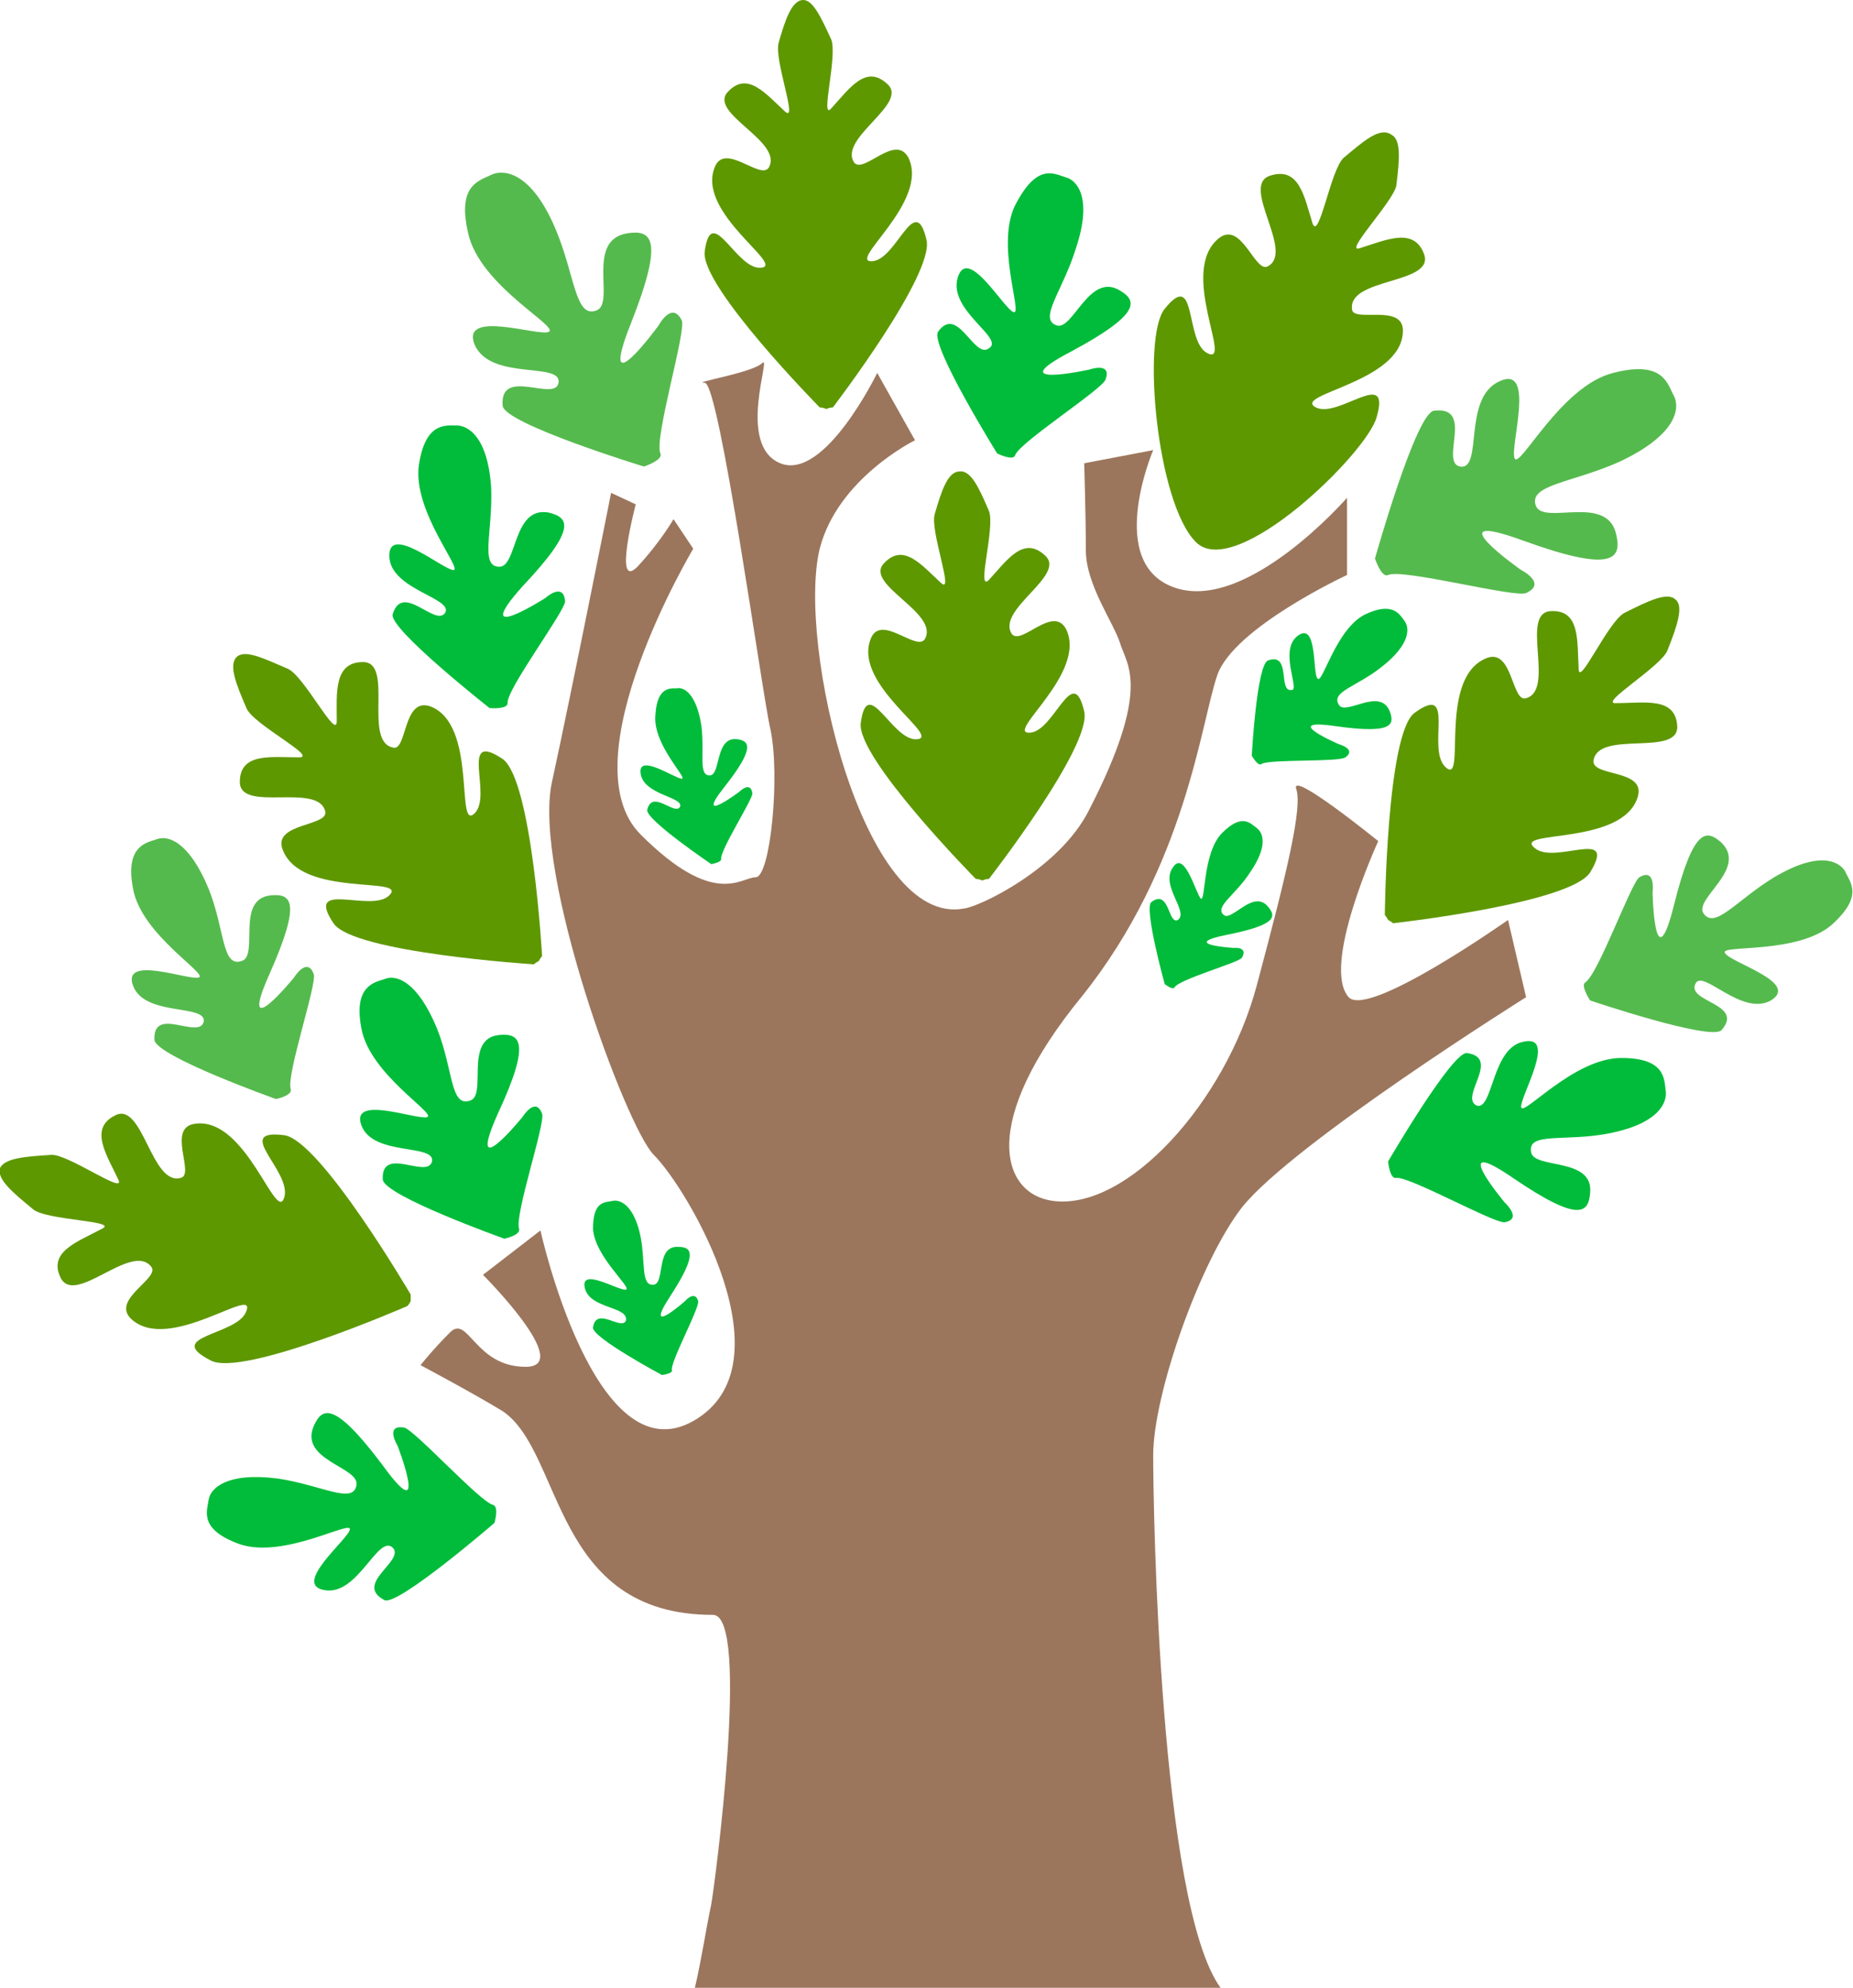 <?xml version="1.0" encoding="utf-8"?>
<!-- Generator: Adobe Illustrator 25.2.3, SVG Export Plug-In . SVG Version: 6.00 Build 0)  -->
<svg version="1.1" id="Livello_1" xmlns="http://www.w3.org/2000/svg" xmlns:xlink="http://www.w3.org/1999/xlink" x="0px" y="0px"
	 viewBox="0 0 112.8 121" style="enable-background:new 0 0 112.8 121;" xml:space="preserve">
<style type="text/css">
	.st0{fill:#9B765D;}
	.st1{fill:#00BC3A;}
	.st2{fill:#55BA4D;}
	.st3{fill:#5E9800;}
</style>
<g id="_x36__1_">
	<path class="st0" d="M43.4,98.3c2.3,0,0.1,16.5-0.1,17.6c-0.3,1.4-0.6,3.4-1,5.1h32c-3.7-5.1-4.1-29-4.1-32.4
		c0-3.8,2.9-11.9,5.4-15.1c3.1-3.9,17.3-12.8,17.3-12.8L91.8,56c0,0-8.5,6-9.7,4.7c-1.7-1.9,1.8-9.5,1.8-9.5s-5.3-4.3-5-3.2
		c0.4,1.1-0.5,4.9-2.4,12c-1.9,7.1-7.9,13.7-12.4,13.1c-3.1-0.4-4.6-4.7,1.8-12.5c6.3-7.9,7.2-16.6,8.2-19.5c1-2.9,7.9-6.1,7.9-6.1
		v-4.7c0,0-6,6.9-10.4,5.5c-4.4-1.4-1.4-8.4-1.4-8.4L66,28.2c0,0,0.1,3.2,0.1,5.3c0,2.1,1.7,4.4,2.1,5.7c0.4,1.3,1.9,2.7-1.9,10.1
		c-1.8,3.6-6.7,5.9-7.6,6c-6.2,1.2-10.2-16.2-8.8-21.9c1.1-4.3,5.8-6.6,5.8-6.6l-2.3-4.1c0,0-3.2,6.6-5.9,5.5
		c-2.7-1.1-0.5-6.7-1.1-6.1c-0.6,0.6-4.4,1.2-3.5,1.2c0.9,0,3.5,19,4,21.1c0.6,2.8,0,9-0.9,9s-2.5,1.9-7-2.6
		c-4.5-4.5,3.2-17.4,3.2-17.4l-1.2-1.8c0,0-0.8,1.4-2.2,2.9c-1.5,1.5-0.1-3.8-0.1-3.8L37.2,30c0,0-2.4,12.1-3.6,17.6
		c-1.2,5.5,4.5,21,6.2,22.7c2.1,2.1,8.4,12.8,2.4,16.2c-6,3.4-9.3-11.6-9.3-11.6l-3.5,2.7c0,0,5.6,5.6,2.6,5.6
		c-3.1,0-3.5-3.2-4.6-2.1c-1.1,1.1-1.8,2-1.8,2s3.2,1.7,5,2.8C34.3,88.4,33.6,98.3,43.4,98.3z"/>
	<g>
		<path class="st1" d="M22,68.5c-0.7-1.9,3.4-0.3,4-0.5c0.6-0.2-3.5-2.6-4-5.4c-0.5-2.6,0.8-2.8,1.4-3c0.7-0.3,2,0.1,3.2,3
			c1,2.5,0.8,4.8,2,4.4c1.1-0.3-0.4-3.8,1.8-4c1.2-0.1,2,0.3-0.1,4.8c-2,4.5,1.5,0.2,1.5,0.2s0.8-1.3,1.2-0.2c0.2,0.6-1.7,6.2-1.4,7
			c0.1,0.4-0.9,0.6-0.9,0.6s-7.3-2.6-7.4-3.6c-0.1-2.1,2.7,0,3-1.1C26.5,69.6,22.7,70.4,22,68.5z"/>
		<path class="st1" d="M23.7,33.9c-0.1-2.1,3.3,0.8,3.9,0.8c0.6,0-2.5-3.6-2.1-6.4c0.4-2.6,1.6-2.4,2.3-2.4c0.7,0,1.9,0.7,2.1,3.8
			c0.1,2.7-0.7,4.8,0.5,4.8c1.1,0,0.8-3.7,3-3.3c1.2,0.3,1.8,0.9-1.6,4.5c-3.3,3.7,1.4,0.7,1.4,0.7s1.1-1,1.2,0.2
			c0,0.6-3.6,5.4-3.5,6.2c0,0.4-1.1,0.3-1.1,0.3s-6.1-4.8-5.9-5.7c0.6-2,2.6,0.8,3.2-0.1C27.6,36.4,23.8,35.9,23.7,33.9z"/>
		<path class="st1" d="M19.8,96.8c-2.1-0.3,1.4-3.1,1.5-3.7c0.1-0.6-4,1.8-6.7,0.9c-2.5-0.9-2-2-1.9-2.7c0.1-0.7,1.1-1.7,4.2-1.3
			c2.7,0.4,4.6,1.6,4.8,0.4c0.2-1.1-3.5-1.5-2.6-3.6c0.5-1.1,1.2-1.6,4.2,2.4c2.9,4,0.9-1.2,0.9-1.2s-0.8-1.3,0.4-1.1
			c0.6,0.1,4.6,4.5,5.4,4.7c0.4,0.1,0.1,1.1,0.1,1.1s-5.9,5.1-6.7,4.7c-1.9-1,1.3-2.4,0.5-3.2C23,93.4,21.8,97.1,19.8,96.8z"/>
		<path class="st2" d="M8.1,60c-0.7-1.9,3.4-0.3,4-0.5c0.6-0.2-3.5-2.6-4-5.4c-0.5-2.6,0.8-2.8,1.4-3c0.7-0.3,2,0.1,3.2,3
			c1,2.5,0.8,4.8,2,4.4c1.1-0.3-0.4-3.8,1.8-4c1.2-0.1,1.9,0.3-0.1,4.8c-2,4.5,1.5,0.2,1.5,0.2s0.8-1.3,1.2-0.2
			c0.2,0.6-1.7,6.2-1.4,7c0.1,0.4-0.9,0.6-0.9,0.6s-7.3-2.6-7.4-3.6c-0.1-2.1,2.7,0,3-1.1C12.6,61.1,8.8,61.9,8.1,60z"/>
		<path class="st2" d="M107.8,60.9c1.8-1.1-2.5-2.3-2.8-2.9c-0.3-0.5,4.4,0.1,6.5-1.7c2-1.8,1.1-2.6,0.8-3.3
			c-0.4-0.6-1.6-1.2-4.3,0.4c-2.3,1.4-3.6,3.2-4.3,2.2c-0.6-0.9,2.7-2.7,1.1-4.3c-0.9-0.8-1.7-1-2.9,3.8c-1.2,4.8-1.3-0.8-1.3-0.8
			s0.2-1.5-0.8-0.9c-0.5,0.3-2.5,5.9-3.3,6.4c-0.3,0.2,0.3,1.1,0.3,1.1s7.4,2.5,8,1.8c1.4-1.6-2.1-1.7-1.6-2.8
			C103.6,58.9,106,61.9,107.8,60.9z"/>
		<path class="st1" d="M92.8,63.4c2-0.4-0.3,3.4-0.2,4c0.1,0.6,3.2-3,6.1-3c2.7,0,2.6,1.3,2.7,2c0.1,0.7-0.4,2-3.5,2.6
			c-2.6,0.5-4.9-0.1-4.7,1.1c0.1,1.1,3.8,0.3,3.6,2.5c-0.1,1.2-0.6,1.9-4.7-0.9c-4.1-2.8-0.5,1.5-0.5,1.5s1.1,1,0,1.2
			c-0.6,0.1-5.8-2.8-6.6-2.7c-0.4,0.1-0.5-1-0.5-1s3.9-6.7,4.8-6.6c2.1,0.3-0.5,2.7,0.6,3.2C90.9,67.6,90.8,63.7,92.8,63.4z"/>
		<path class="st3" d="M17.3,69.1c-3.2-0.4,0.5,2.2,0,3.8c-0.5,1.6-2.3-4.9-5.4-4.5c-1.8,0.2,0,3.1-0.9,3.3c-1.8,0.5-2.3-4.7-4-3.8
			c-1.6,0.8-0.5,2.4,0.2,3.9c0.5,1-3.1-1.6-4.1-1.5c-1.6,0.1-2.8,0.2-3.1,0.8c0,0,0,0,0,0c0,0,0,0,0,0c-0.2,0.7,0.8,1.5,2,2.5
			c0.8,0.7,5.3,0.7,4.2,1.2c-1.5,0.8-3.3,1.4-2.5,3c0.9,1.7,4.3-2.2,5.5-0.7c0.6,0.7-2.5,2-1.2,3.2c2.3,2.1,7.6-2.1,7-0.5
			c-0.5,1.5-5.1,1.5-2.2,3c1.9,1.1,12-3.3,12-3.3s0.1-0.1,0.2-0.3c0-0.2,0-0.4,0-0.4S19.5,69.4,17.3,69.1z"/>
		<path class="st3" d="M83.8,25.4c0.9-3.1-2.3,0.1-3.7-0.6c-1.5-0.8,5.2-1.5,5.3-4.6c0.1-1.8-3.1-0.5-3.1-1.4
			c-0.2-1.9,5-1.5,4.4-3.3c-0.6-1.7-2.3-0.9-3.9-0.4c-1.1,0.4,2-2.8,2.2-3.8c0.2-1.6,0.3-2.8-0.3-3.1c0,0,0,0,0,0c0,0,0,0,0,0
			C84,7.7,83,8.6,81.8,9.6c-0.8,0.7-1.5,5.1-1.9,4c-0.5-1.6-0.8-3.5-2.6-2.9c-1.8,0.6,1.5,4.6-0.1,5.5c-0.8,0.5-1.6-2.8-3-1.7
			c-2.5,2,0.9,7.8-0.7,7c-1.4-0.7-0.6-5.2-2.6-2.7c-1.4,1.7-0.5,11.8,1.9,14.2C75.2,35.4,83.2,27.6,83.8,25.4z"/>
		<path class="st2" d="M91.3,23.2c2.2-1,0.6,4,0.9,4.7c0.3,0.7,2.8-4.4,6-5.2c3.1-0.8,3.3,0.7,3.7,1.4c0.4,0.8,0.1,2.4-3.3,4
			c-2.9,1.3-5.6,1.4-5.1,2.7c0.5,1.2,4.4-0.8,4.9,1.8c0.3,1.4-0.2,2.3-5.7,0.3c-5.5-2-0.1,1.8-0.1,1.8s1.6,0.8,0.3,1.4
			c-0.7,0.3-7.5-1.5-8.4-1.1c-0.4,0.2-0.8-1-0.8-1s2.5-8.9,3.6-9c2.5-0.3,0.3,3.2,1.6,3.4C90.3,28.6,89,24.2,91.3,23.2z"/>
		<path class="st1" d="M58.3,16.9c0.6-2,2.8,1.9,3.4,2.1c0.6,0.2-1.2-4.3,0.2-6.7c1.3-2.4,2.3-1.7,3-1.5c0.7,0.2,1.6,1.3,0.6,4.3
			c-0.8,2.6-2.3,4.3-1.2,4.7c1,0.4,2-3.3,3.9-2.1c1,0.6,1.3,1.4-3,3.7c-4.4,2.3,1.1,1.1,1.1,1.1s1.4-0.5,1,0.6
			c-0.2,0.6-5.2,3.8-5.5,4.6c-0.1,0.4-1.1-0.1-1.1-0.1s-4.1-6.6-3.6-7.4c1.2-1.7,2.2,1.7,3.1,1C61.2,20.6,57.7,18.9,58.3,16.9z"/>
		<path class="st3" d="M96.8,53.1c1.7-2.8-2.2-0.4-3.4-1.5c-1.3-1.1,5.4-0.1,6.3-3.1c0.5-1.7-2.8-1.2-2.7-2.2
			c0.3-1.9,5.2-0.2,5.1-2.1c-0.1-1.8-2-1.4-3.7-1.4c-1.2,0.1,2.7-2.2,3.1-3.2c0.6-1.5,1-2.7,0.5-3.1c0,0,0,0,0,0c0,0,0,0,0,0
			c-0.5-0.5-1.7,0.1-3.1,0.8c-1,0.5-2.8,4.6-2.8,3.4c-0.1-1.7,0.1-3.6-1.7-3.5c-1.9,0.1,0.3,4.8-1.5,5.3c-0.9,0.3-0.8-3.2-2.5-2.4
			c-2.9,1.3-1.1,7.8-2.4,6.6c-1.2-1.1,0.7-5.2-1.9-3.3c-1.7,1.3-1.8,12.3-1.8,12.3s0.1,0.1,0.2,0.3c0.2,0.1,0.3,0.2,0.3,0.2
			S95.6,55,96.8,53.1z"/>
		<path class="st1" d="M71.4,52.8c0.7-1.1,1.4,1.6,1.7,1.9c0.3,0.2,0.1-2.8,1.3-4c1.2-1.2,1.7-0.6,2.1-0.3c0.4,0.3,0.7,1.1-0.4,2.7
			c-0.9,1.4-2.2,2.1-1.6,2.6c0.5,0.4,1.8-1.6,2.7-0.5c0.5,0.6,0.5,1.1-2.5,1.7c-3,0.6,0.4,0.8,0.4,0.8s0.9-0.1,0.5,0.6
			c-0.2,0.3-3.8,1.3-4.1,1.8c-0.1,0.2-0.6-0.2-0.6-0.2s-1.3-4.7-0.8-5c1.1-0.8,1,1.4,1.6,1.1C72.4,55.5,70.6,53.9,71.4,52.8z"/>
		<path class="st3" d="M66,43.3c-0.7-3-1.8,1.2-3.3,1.3c-1.6,0.1,3.5-3.6,2.2-6.3c-0.8-1.5-2.7,1-3.3,0.3c-1-1.5,3.4-3.6,2-4.8
			c-1.3-1.2-2.3,0.3-3.4,1.5c-0.8,0.8,0.4-3.2,0-4.2c-0.6-1.4-1.1-2.5-1.8-2.4c0,0,0,0,0,0c0,0,0,0,0,0c-0.7,0-1.1,1.2-1.5,2.6
			c-0.3,1,1.2,4.9,0.4,4.2c-1.2-1.1-2.3-2.5-3.5-1.2c-1.2,1.3,3.4,3,2.5,4.6c-0.5,0.8-2.7-1.6-3.3,0c-1.1,2.8,4.4,6,2.8,6.1
			c-1.5,0.1-3-4-3.4-1c-0.3,2.1,7,9.5,7,9.5s0.2,0,0.4,0.1c0.2-0.1,0.4-0.1,0.4-0.1S66.5,45.4,66,43.3z"/>
		<path class="st3" d="M30.6,46.2c-2.7-1.8-0.6,2.2-1.7,3.3c-1.2,1.2,0.2-5.4-2.7-6.5c-1.7-0.6-1.4,2.8-2.3,2.5
			c-1.8-0.4,0.1-5.2-1.8-5.2c-1.8,0-1.6,1.9-1.6,3.6c0,1.2-2-2.8-3-3.2c-1.4-0.6-2.6-1.2-3.1-0.7c0,0,0,0,0,0c0,0,0,0,0,0
			c-0.5,0.5,0,1.7,0.6,3.1c0.4,1,4.4,3,3.2,3c-1.7,0-3.6-0.3-3.6,1.5c0,1.9,4.8,0,5.2,1.8c0.2,0.9-3.2,0.7-2.6,2.3
			c1.1,3,7.7,1.6,6.5,2.8c-1.1,1.1-5.2-1-3.4,1.7c1.2,1.8,12.2,2.5,12.2,2.5s0.1-0.1,0.3-0.2c0.1-0.2,0.2-0.3,0.2-0.3
			S32.4,47.5,30.6,46.2z"/>
		<path class="st3" d="M56.4,14.6c-0.7-3-1.8,1.2-3.3,1.3c-1.6,0.1,3.5-3.6,2.2-6.3c-0.8-1.5-2.7,1-3.3,0.3c-1-1.5,3.4-3.6,2-4.8
			c-1.3-1.2-2.3,0.3-3.4,1.5c-0.7,0.8,0.4-3.2,0-4.2C50,1.1,49.5,0,48.9,0c0,0,0,0,0,0c0,0,0,0,0,0c-0.7,0-1.1,1.2-1.5,2.6
			c-0.3,1,1.2,4.9,0.4,4.2c-1.2-1.1-2.3-2.5-3.5-1.2c-1.2,1.3,3.4,3,2.5,4.6c-0.5,0.8-2.7-1.6-3.3,0c-1.1,2.8,4.4,6,2.8,6.1
			c-1.5,0.1-3-4-3.4-1c-0.3,2.1,7,9.5,7,9.5s0.2,0,0.4,0.1c0.2-0.1,0.4-0.1,0.4-0.1S56.9,16.7,56.4,14.6z"/>
		<path class="st2" d="M28.9,21c-0.9-2.2,3.9-0.5,4.5-0.8c0.7-0.3-4.2-2.8-4.9-6c-0.7-3,0.7-3.2,1.5-3.6c0.8-0.3,2.4,0,3.8,3.3
			c1.2,2.8,1.2,5.5,2.5,5c1.2-0.4-0.7-4.3,1.9-4.7c1.4-0.2,2.3,0.2,0.2,5.5c-2.1,5.3,1.7,0.1,1.7,0.1s0.8-1.5,1.4-0.3
			c0.3,0.6-1.7,7.2-1.3,8.1c0.2,0.4-1,0.8-1,0.8s-8.5-2.6-8.6-3.7c-0.2-2.4,3.2-0.2,3.4-1.4C34.2,22,29.9,23.2,28.9,21z"/>
		<path class="st1" d="M39,47.1c-0.2-1.3,2.1,0.3,2.5,0.3c0.4,0-1.8-2.1-1.6-3.9c0.1-1.7,0.9-1.6,1.3-1.6c0.4-0.1,1.2,0.3,1.5,2.3
			c0.2,1.7-0.2,3,0.5,3c0.7,0,0.3-2.4,1.7-2.2c0.7,0.1,1.1,0.5-0.8,2.9c-1.9,2.4,0.9,0.3,0.9,0.3s0.7-0.7,0.8,0.1c0,0.4-2,3.5-1.9,4
			c0,0.2-0.6,0.3-0.6,0.3s-4-2.7-3.9-3.3c0.3-1.3,1.7,0.4,2-0.2C41.6,48.5,39.2,48.4,39,47.1z"/>
		<path class="st1" d="M35.6,78.4c-0.3-1.3,2.1,0.2,2.5,0.1c0.4-0.1-1.9-2-2-3.7c0-1.7,0.7-1.6,1.2-1.7c0.4-0.1,1.3,0.2,1.7,2.2
			c0.3,1.6,0,3,0.8,2.9c0.7-0.1,0.1-2.4,1.5-2.3c0.8,0,1.2,0.4-0.5,3c-1.7,2.6,0.9,0.3,0.9,0.3s0.6-0.7,0.8,0
			c0.1,0.4-1.7,3.7-1.6,4.2c0.1,0.2-0.6,0.3-0.6,0.3s-4.3-2.3-4.2-2.9c0.2-1.3,1.7,0.2,2-0.4C38.3,79.5,35.9,79.7,35.6,78.4z"/>
		<path class="st1" d="M79,38.7c1.2-0.9,0.9,2.3,1.2,2.6c0.3,0.4,1.1-3,2.9-3.9c1.7-0.8,2.1,0,2.4,0.4c0.3,0.4,0.4,1.4-1.4,2.8
			c-1.5,1.2-3.1,1.5-2.6,2.3c0.4,0.7,2.5-1.1,3.1,0.4c0.3,0.8,0.2,1.4-3.3,0.9c-3.5-0.5,0.2,1.1,0.2,1.1s1.1,0.3,0.4,0.8
			c-0.4,0.3-4.6,0.1-5.1,0.4c-0.2,0.2-0.6-0.5-0.6-0.5s0.3-5.6,1-5.8c1.4-0.5,0.6,1.9,1.4,1.8C79.2,42.1,77.8,39.6,79,38.7z"/>
	</g>
</g>
</svg>
